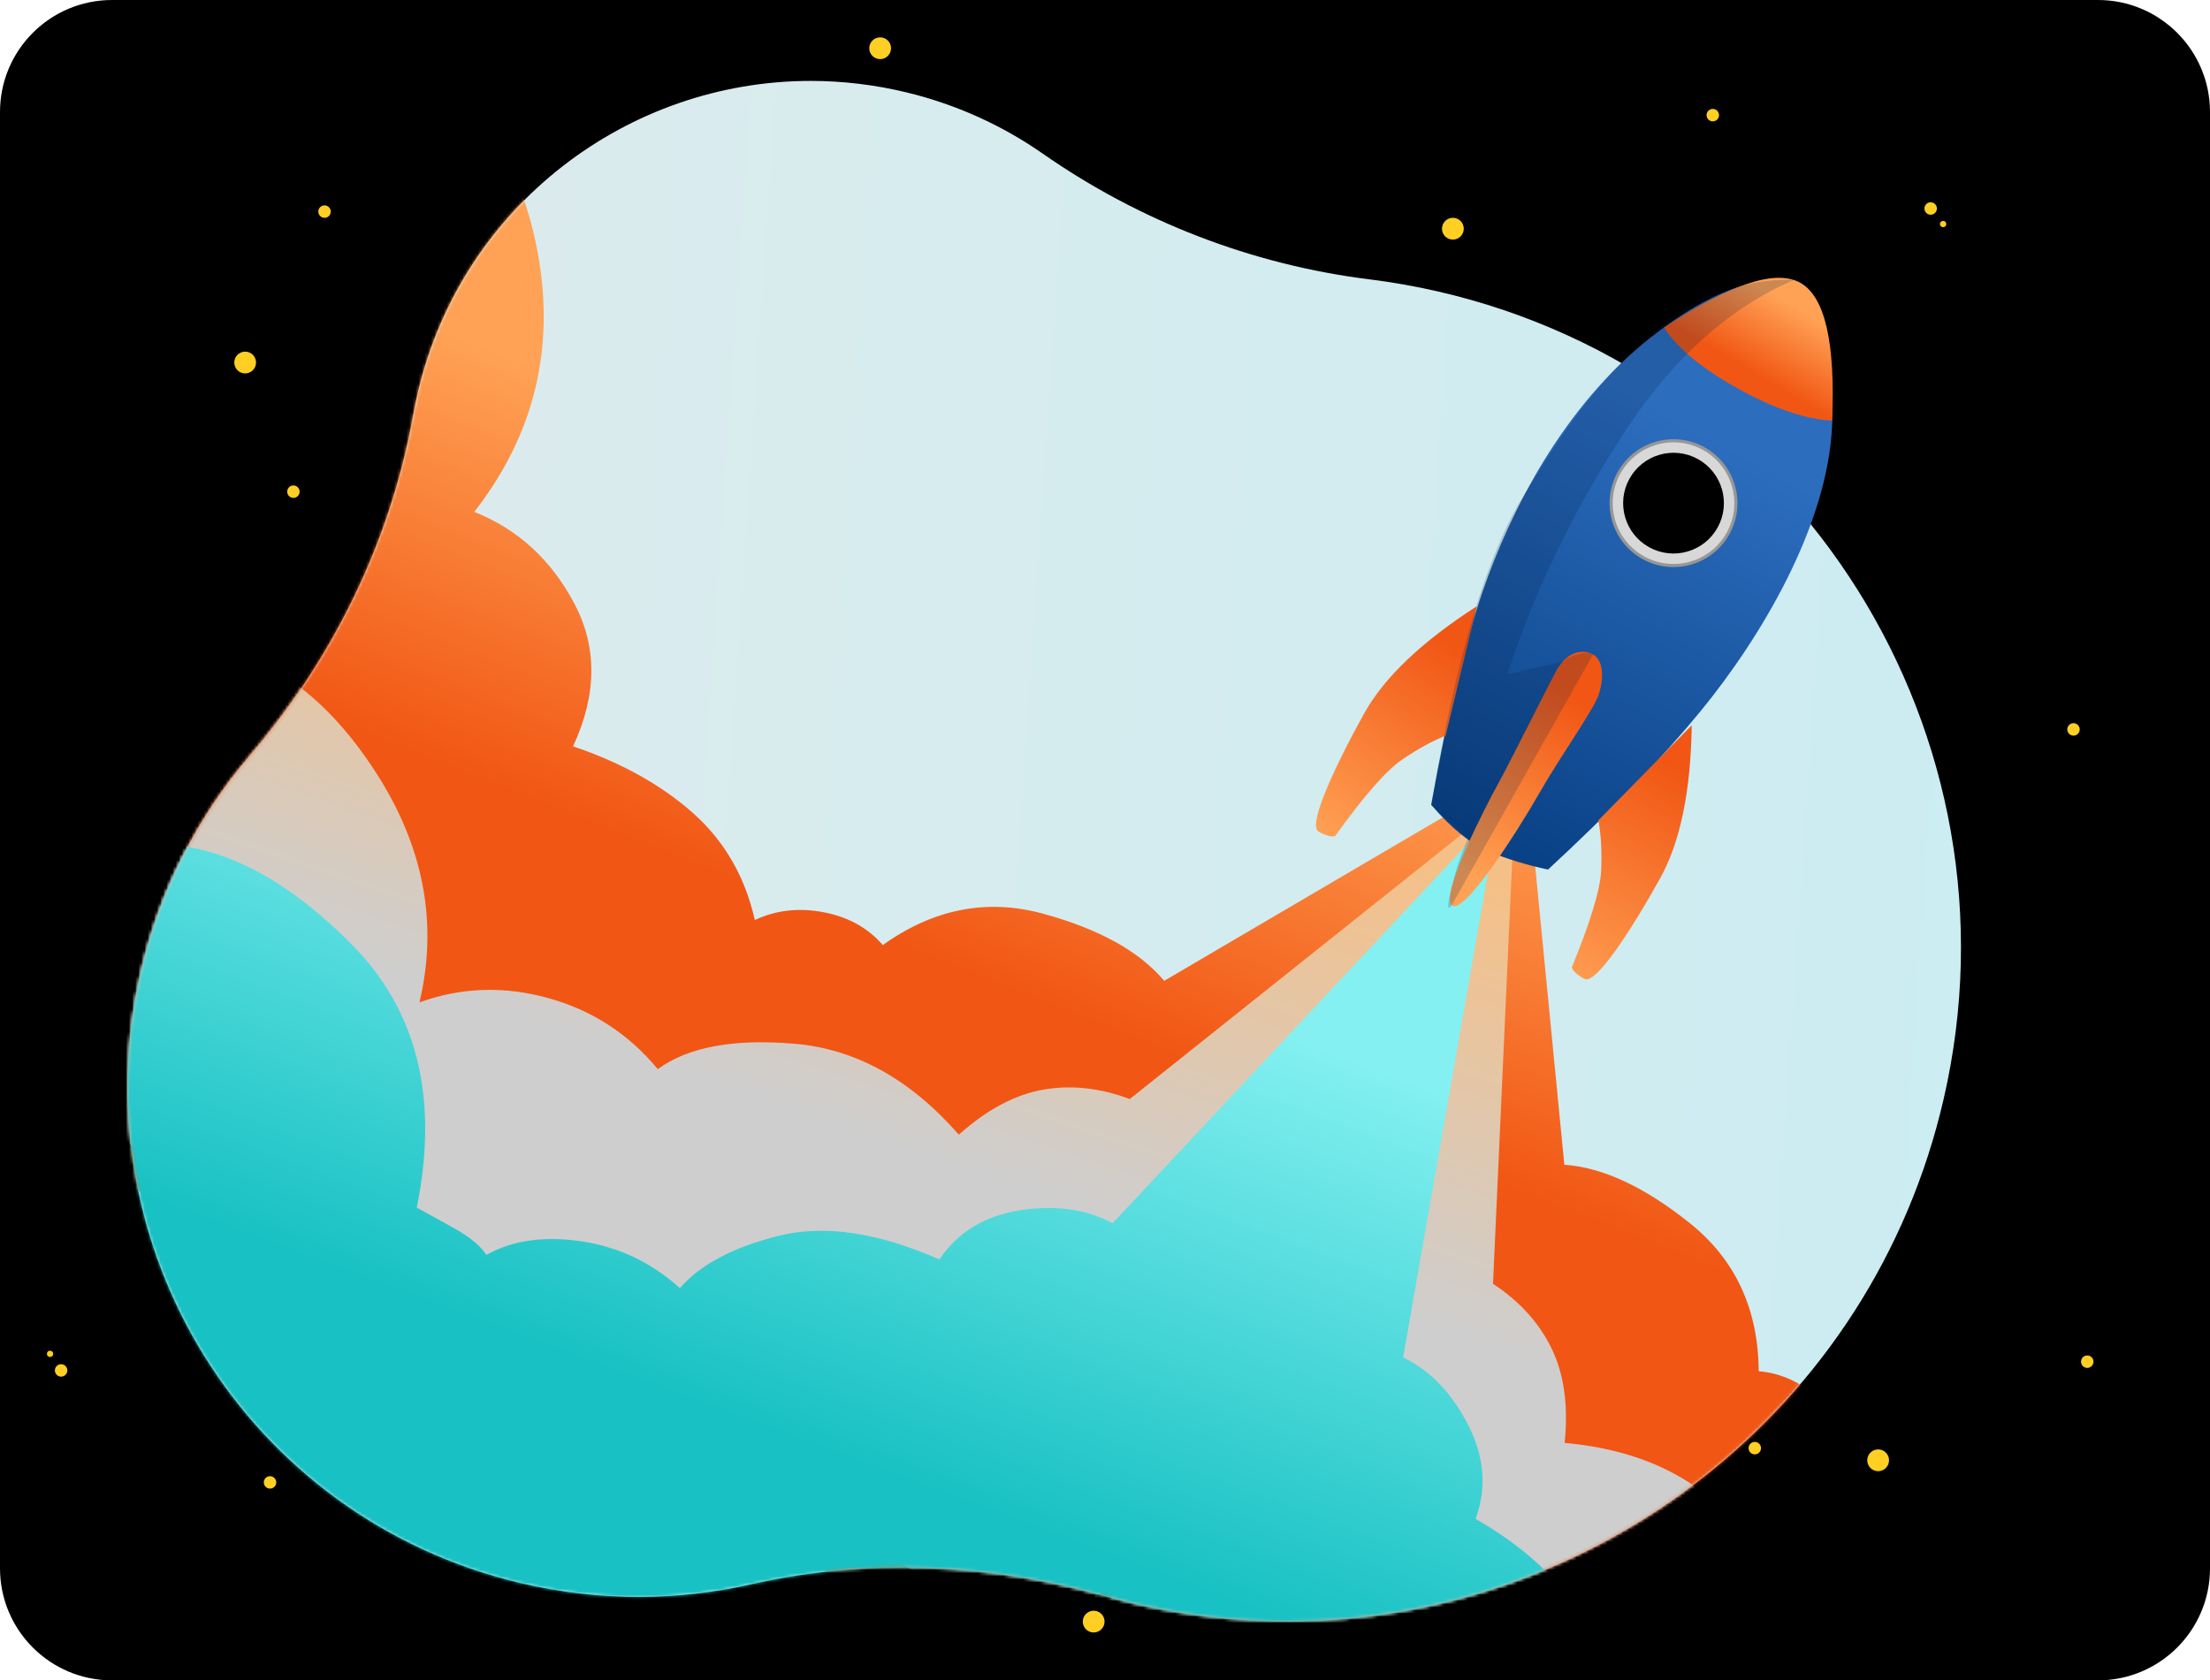 <?xml version="1.0" encoding="UTF-8"?>
<svg width="710px" height="540px" viewBox="0 0 710 540" version="1.1" xmlns="http://www.w3.org/2000/svg" xmlns:xlink="http://www.w3.org/1999/xlink">
    <title>illustration</title>
    <defs>
        <linearGradient x1="-0%" y1="50%" x2="126.631%" y2="56.729%" id="linearGradient-1">
            <stop stop-color="#DFEBEC" offset="0%"></stop>
            <stop stop-color="#C6EDF3" offset="100%"></stop>
        </linearGradient>
        <path d="M324.013,489.465 C320.41,488.638 316.847,487.724 313.318,486.728 C292.363,480.798 270.749,477.724 249.136,477.724 C232.7,477.724 216.258,479.502 200.1,483.154 C188.448,485.789 176.41,487.165 164.181,487.165 C151.634,487.165 138.876,485.716 126.125,482.69 C38.325,461.854 -15.98,374.471 4.214,286.559 C10.343,259.869 22.672,236.212 39.331,216.755 C66.15,185.431 84.541,147.746 91.781,107.158 C92.25,104.532 92.806,101.903 93.444,99.274 C107.851,39.78 160.863,0 219.44,0 C229.619,0 239.975,1.203 250.323,3.712 C266.427,7.619 281.105,14.382 293.951,23.336 C325.194,45.126 361.166,59.066 398.978,63.774 C406.266,64.682 413.589,65.97 420.904,67.648 C537.366,94.373 610.241,210.664 583.457,327.061 C560.411,427.206 471.277,495 372.655,495 C356.613,495 340.313,493.206 324.013,489.465 Z" id="path-2"></path>
        <linearGradient x1="44.58%" y1="62.543%" x2="48.558%" y2="54.836%" id="linearGradient-4">
            <stop stop-color="#F15614" offset="0%"></stop>
            <stop stop-color="#FFA255" offset="100%"></stop>
        </linearGradient>
        <linearGradient x1="44.639%" y1="61.805%" x2="49.173%" y2="52.044%" id="linearGradient-5">
            <stop stop-color="#CECECE" offset="0%"></stop>
            <stop stop-color="#F5C088" offset="100%"></stop>
        </linearGradient>
        <linearGradient x1="55.536%" y1="42.314%" x2="50%" y2="54.002%" id="linearGradient-6">
            <stop stop-color="#84F0F1" offset="0%"></stop>
            <stop stop-color="#18C1C3" offset="100%"></stop>
            <stop stop-color="#18C1C3" offset="100%"></stop>
        </linearGradient>
        <linearGradient x1="42.191%" y1="113.206%" x2="54.435%" y2="26.112%" id="linearGradient-7">
            <stop stop-color="#043A7C" offset="0%"></stop>
            <stop stop-color="#2C6DBE" offset="100%"></stop>
        </linearGradient>
        <linearGradient x1="60.794%" y1="110.811%" x2="77.053%" y2="15.295%" id="linearGradient-8">
            <stop stop-color="#FFA255" offset="0%"></stop>
            <stop stop-color="#F15614" offset="100%"></stop>
            <stop stop-color="#F15614" offset="100%"></stop>
        </linearGradient>
        <linearGradient x1="55.421%" y1="110.811%" x2="63.588%" y2="15.295%" id="linearGradient-9">
            <stop stop-color="#FFA255" offset="0%"></stop>
            <stop stop-color="#F15614" offset="100%"></stop>
            <stop stop-color="#F15614" offset="100%"></stop>
        </linearGradient>
        <linearGradient x1="45.352%" y1="89.109%" x2="53.559%" y2="14.975%" id="linearGradient-10">
            <stop stop-color="#FFA255" offset="0%"></stop>
            <stop stop-color="#F15614" offset="100%"></stop>
        </linearGradient>
        <linearGradient x1="71.282%" y1="24.986%" x2="50%" y2="75.014%" id="linearGradient-11">
            <stop stop-color="#FFA255" offset="0%"></stop>
            <stop stop-color="#F15614" offset="100%"></stop>
        </linearGradient>
    </defs>
    <g id="Desktop" stroke="none" stroke-width="1" fill="none" fill-rule="evenodd">
        <g id="MAAS-01d" transform="translate(-246, -1843)">
            <g id="WHATS-THE-PLAN" transform="translate(245.5, 1656)">
                <g id="illustration" transform="translate(0.5, 187)">
                    <path d="M36,0 L674,0 C693.882,-3.65231026e-15 710,16.118 710,36 L710,504 C710,523.882 693.882,540 674,540 L36,540 C16.118,540 2.4348735e-15,523.882 0,504 L0,36 C-2.4348735e-15,16.118 16.118,3.65231026e-15 36,0 Z" id="Rectangle" fill="#000000"></path>
                    <g id="stars" transform="translate(15, 12)" fill="#FFCF23">
                        <circle id="Oval" cx="451.761" cy="61.5" r="3.5"></circle>
                        <circle id="Oval-Copy-7" cx="63.761" cy="104.5" r="3.5"></circle>
                        <circle id="Oval-Copy-8" cx="89.261" cy="56" r="2"></circle>
                        <circle id="Oval-Copy-8" cx="79.261" cy="146" r="2"></circle>
                        <circle id="Oval-Copy-8" cx="169.261" cy="57" r="2"></circle>
                        <circle id="Oval-Copy-6" cx="267.761" cy="3.5" r="3.5"></circle>
                        <circle id="Oval-Copy-5" cx="535.261" cy="25" r="2"></circle>
                        <circle id="Oval-Copy-5" cx="605.261" cy="55" r="2"></circle>
                        <circle id="Oval-Copy-5" cx="609.261" cy="60" r="1"></circle>
                        <circle id="Oval" transform="translate(48.115, 336.299) scale(-1, 1) rotate(175) translate(-48.115, -336.299) " cx="48.115" cy="336.299" r="3.5"></circle>
                        <circle id="Oval-Copy-7" transform="translate(588.386, 457.279) scale(-1, 1) rotate(175) translate(-588.386, -457.279) " cx="588.386" cy="457.279" r="3.5"></circle>
                        <circle id="Oval-Copy-8" transform="translate(548.756, 453.372) scale(-1, 1) rotate(175) translate(-548.756, -453.372) " cx="548.756" cy="453.372" r="2"></circle>
                        <circle id="Oval-Copy-8" transform="translate(655.562, 425.586) scale(-1, 1) rotate(175) translate(-655.562, -425.586) " cx="655.562" cy="425.586" r="2"></circle>
                        <circle id="Oval-Copy-8" transform="translate(651.148, 222.403) scale(-1, 1) rotate(175) translate(-651.148, -222.403) " cx="651.148" cy="222.403" r="2"></circle>
                        <circle id="Oval-Copy-6" transform="translate(336.36, 509.115) scale(-1, 1) rotate(175) translate(-336.36, -509.115) " cx="336.36" cy="509.115" r="3.5"></circle>
                        <circle id="Oval-Copy-5" transform="translate(71.751, 464.382) scale(-1, 1) rotate(175) translate(-71.751, -464.382) " cx="71.751" cy="464.382" r="2"></circle>
                        <circle id="Oval-Copy-5" transform="translate(4.632, 428.396) scale(-1, 1) rotate(175) translate(-4.632, -428.396) " cx="4.632" cy="428.396" r="2"></circle>
                        <circle id="Oval-Copy-5" transform="translate(1.083, 423.066) scale(-1, 1) rotate(175) translate(-1.083, -423.066) " cx="1.083" cy="423.066" r="1"></circle>
                    </g>
                    <g id="rocket" transform="translate(41, 26)">
                        <g id="Group-7">
                            <mask id="mask-3" fill="white">
                                <use xlink:href="#path-2"></use>
                            </mask>
                            <use id="Fill-786" fill="url(#linearGradient-1)" xlink:href="#path-2"></use>
                            <path d="M-30.978,-553.956 L5.631,-533.676 L2.42,-497.235 C54.594,-485.573 89.378,-455.843 106.771,-408.044 C124.163,-360.246 110.823,-312.694 66.748,-265.388 C97.902,-240.373 113.418,-211.445 113.298,-178.605 C113.178,-145.764 101.435,-118.237 78.069,-96.022 C88.34,-86.716 93.597,-73.444 93.841,-56.206 C94.085,-38.968 90.428,-25.545 82.872,-15.938 C109.587,0.161 125.853,23.709 131.67,54.707 C137.487,85.706 130.72,113.635 111.37,138.495 C125.32,144.035 136.024,153.831 143.481,167.882 C150.939,181.933 150.812,197.256 143.099,213.85 C158.401,218.998 171.165,226.07 181.392,235.066 C191.618,244.061 198.321,255.592 201.499,269.657 C208.264,266.478 215.614,265.641 223.548,267.146 C231.482,268.651 237.835,272.171 242.608,277.706 C258.897,266.069 276.047,262.704 294.057,267.611 C312.067,272.518 325.055,279.714 333.023,289.199 L333.023,289.199 L424.854,235.288 L433.008,244.036 L434.845,240.355 L451.23,242.36 L461.571,348.303 C473.932,349.17 487.391,355.443 501.948,367.122 C516.506,378.801 523.863,394.647 524.018,414.659 C531.304,415.265 537.887,418.333 543.769,423.864 C549.65,429.395 553.293,435.83 554.696,443.169 C567.949,437.472 581.222,436.114 594.514,439.096 C607.806,442.078 621.033,448.242 634.194,457.59 C643.092,441.599 655.42,432.49 671.177,430.261 C686.933,428.033 701.154,430.93 713.838,438.954 C722.586,408.695 741.215,386.807 769.724,373.29 C798.234,359.773 826.856,359.085 855.588,371.225 C858.923,359.468 867.639,348.622 881.735,338.686 C895.831,328.751 909.664,325.201 923.233,328.036 C927.48,296.085 942.859,270.409 969.37,251.009 C995.881,231.609 1028.416,227.153 1066.975,237.641 C1079.359,174.196 1110.007,135.458 1158.919,121.427 C1207.831,107.397 1252.34,118.048 1292.447,153.382 L1320.055,129.366 L1357.991,147.047 L1034.944,856.769 L298.612,513.583 L325.754,459.146 L295.027,518.12 L-415.56,124.43 L-30.978,-553.956 Z" id="Combined-Shape" fill="url(#linearGradient-4)" mask="url(#mask-3)"></path>
                            <path d="M444.97,247.244 L438.656,386.562 C447.171,392.155 453.439,399.07 457.46,407.307 C461.482,415.544 462.885,425.671 461.67,437.686 C485.216,439.813 503.427,448.301 516.302,463.149 C529.178,477.997 535.598,491.453 535.563,503.516 C550.261,504.436 563.343,509.467 574.807,518.608 C586.271,527.748 593.98,539.15 597.933,552.813 C614.959,532.988 637.624,522.286 665.928,520.707 C694.232,519.128 716.105,525.955 731.547,541.189 C745.703,502.973 768.294,479.68 799.321,471.309 C830.348,462.939 854.022,464.938 870.341,477.307 C883.414,462.195 896.928,455.105 910.882,456.036 C924.836,456.968 936.658,462.478 946.346,472.565 C953.903,442.738 965.973,423.354 982.556,414.413 C999.14,405.471 1017.205,401.522 1036.753,402.564 C1054.47,356.22 1082.498,330.341 1120.84,324.93 C1159.181,319.518 1190.072,327.314 1213.513,348.316 C1225.045,336.652 1238.622,328.693 1254.245,324.439 C1269.868,320.186 1278.876,318.441 1281.27,319.206 L1032.302,852.854 L305.974,507.618 L436.171,247.327 L444.97,247.244 Z M-118.81,-393.75 C-116.784,-392.263 -112.902,-383.954 -107.161,-368.821 C-101.421,-353.688 -99.883,-338.031 -102.546,-321.85 C-71.768,-315.24 -47.301,-294.843 -29.145,-260.659 C-10.988,-226.475 -15.46,-188.6 -42.559,-147.033 C-30.225,-131.839 -22.803,-114.91 -20.293,-96.244 C-17.783,-77.579 -26.378,-56.425 -46.078,-32.783 C-32.219,-30.878 -20.811,-24.558 -11.855,-13.822 C-2.899,-3.086 -0.694,12.009 -5.242,31.463 C14.362,37.389 29.895,55.357 41.357,85.366 C52.819,115.375 47.244,147.334 24.632,181.243 C46.039,184.776 64.422,198.45 79.78,222.265 C95.139,246.08 99.798,270.698 93.759,296.118 C107.142,291.283 120.902,290.815 135.039,294.712 C149.176,298.609 160.937,306.23 170.321,317.575 C180.065,310.456 194.73,307.738 214.317,309.422 C233.903,311.106 251.477,320.842 267.039,338.632 C276.05,330.587 285.071,325.77 294.102,324.18 C303.133,322.59 312.414,323.593 321.946,327.191 L321.946,327.191 L431.002,240.196 L436.107,247.361 L301.95,505.635 L-404.416,121.241 Z" id="Combined-Shape" fill="url(#linearGradient-5)" mask="url(#mask-3)"></path>
                            <path d="M-216.974,-216.744 C-208.363,-208.327 -201.154,-197.717 -195.346,-184.916 C-189.538,-172.115 -186.178,-155.044 -185.268,-133.702 C-159.998,-119.702 -143.587,-99.035 -136.035,-71.701 C-128.482,-44.367 -130.911,-19.496 -143.322,2.914 C-136.022,7.733 -129.031,14.122 -122.349,22.081 C-115.667,30.041 -112.667,38.369 -113.347,47.066 C-87.522,46.205 -66.005,56.166 -48.796,76.949 C-31.587,97.733 -28.36,124.196 -39.113,156.337 C-25.48,160.163 -12.262,170.316 0.542,186.797 C13.345,203.278 16.447,222.782 9.849,245.308 C30.144,245.513 50.843,256.228 71.945,277.451 C93.046,298.674 100.03,326.874 92.894,362.053 C95.699,363.607 99.652,365.796 104.752,368.622 C109.852,371.448 113.359,374.332 115.272,377.274 C123.591,372.599 133.735,371.141 145.703,372.899 C157.67,374.657 168.243,379.674 177.42,387.95 C184.001,380.375 194.605,374.768 209.231,371.128 C223.858,367.488 241.045,370.026 260.792,378.743 C266.722,369.95 275.375,364.68 286.751,362.932 C298.126,361.183 308.028,362.572 316.455,367.099 L316.455,367.099 L432.344,243.2 L433.047,243.588 L434.132,241.445 L438.944,243.687 L409.775,410.223 C418.393,414.376 425.337,421.567 430.608,431.793 C435.88,442.019 436.7,452.114 433.068,462.077 C451.731,472.922 463.888,485.327 469.539,499.294 C475.189,513.26 476.883,525.131 474.62,534.905 C486.714,537.461 496.989,543.061 505.447,551.705 C513.904,560.349 518.686,569.409 519.792,578.884 C523.298,578.701 527.693,579.841 532.978,582.305 C538.263,584.768 542.359,586.677 545.266,588.031 C569.545,561.585 596.476,550.655 626.058,555.244 C655.64,559.833 676.478,570.272 688.574,586.562 C702.928,567.986 720.538,559.031 741.404,559.697 C762.27,560.362 778.258,565.083 789.368,573.857 C809.063,546.27 832.379,533.326 859.317,535.025 C886.255,536.724 906.965,548.268 921.447,569.657 C928.087,563.995 936.592,561.526 946.962,562.251 C957.332,562.976 966.613,564.873 974.804,567.943 C985.648,544.736 1004.352,528.152 1030.915,518.193 C1057.479,508.233 1083.854,509.356 1110.039,521.56 C1127.848,509.752 1143.64,502.434 1157.416,499.607 C1171.191,496.779 1184.016,496.372 1195.891,498.387 L896.146,1070.737 L244.552,625.994 L243.032,628.997 L-504.059,362.053 Z" id="Combined-Shape" fill="url(#linearGradient-6)" mask="url(#mask-3)"></path>
                        </g>
                        <path d="M515.35,55.866 C501.737,55.861 487.459,65.173 472.517,83.802 C450.104,111.746 441.194,148.175 438.306,175.148 C436.381,193.13 436.142,216.752 437.591,246.015 C445.635,251.921 452.798,255.403 459.08,256.459 C465.361,257.515 471.946,257.976 478.835,257.841 C494.217,235.25 506.325,215.032 515.159,197.185 C528.409,170.416 541.692,130.106 535.601,97.94 C531.541,76.496 524.791,62.471 515.35,55.866 Z" id="Path-5" fill="url(#linearGradient-7)" transform="translate(486.891, 156.865) rotate(13) translate(-486.891, -156.865) "></path>
                        <path d="M424.609,163.837 C409.893,178.994 400.714,192.92 397.074,205.615 C391.614,224.657 387.459,244.726 391.357,245.844 C393.956,246.589 395.79,246.665 396.86,246.07 C402.991,231.393 408.129,221.807 412.273,217.314 C416.417,212.821 420.4,209.259 424.222,206.63 L424.609,163.837 Z" id="Path-6" fill="url(#linearGradient-8)" transform="translate(407.218, 205.151) rotate(13) translate(-407.218, -205.151) "></path>
                        <path d="M492.928,203.859 C497.376,224.512 497.78,241.185 494.14,253.88 C488.68,272.923 481.569,292.144 477.67,291.026 C475.071,290.281 473.476,289.373 472.884,288.302 C475.462,272.606 476.184,261.754 475.051,255.748 C473.918,249.741 472.427,244.61 470.579,240.355 L492.928,203.859 Z" id="Path-6" fill="url(#linearGradient-9)" transform="translate(483.588, 247.466) rotate(13) translate(-483.588, -247.466) "></path>
                        <path d="M461.095,180.65 C457.287,179.558 452.671,181.846 450.867,188.136 C449.064,194.427 443.107,219.703 440.794,227.77 C438.481,235.836 430.62,266.804 434.992,269.406 C439.364,272.007 450.137,241.859 454.289,228.02 C458.441,214.181 465.507,197.559 465.829,192.427 C466.151,187.294 464.904,181.742 461.095,180.65 Z" id="Path-7" fill="url(#linearGradient-10)" transform="translate(449.785, 224.976) rotate(13) translate(-449.785, -224.976) "></path>
                        <path d="M493.586,86.005 C499.281,91.563 508.487,96.166 521.206,99.813 C533.925,103.46 544.505,104.531 552.947,103.027 C548.336,78.271 541.676,64.645 532.967,62.148 C524.258,59.65 511.131,67.603 493.586,86.005 Z" id="Path-8" fill="url(#linearGradient-11)" transform="translate(523.267, 82.693) rotate(13) translate(-523.267, -82.693) "></path>
                        <circle id="Oval" stroke="#979797" fill="#D8D8D8" transform="translate(496.646, 135.692) rotate(29) translate(-496.646, -135.692) " cx="496.646" cy="135.692" r="20.039"></circle>
                        <circle id="Oval" fill="#000000" transform="translate(496.646, 135.692) rotate(29) translate(-496.646, -135.692) " cx="496.646" cy="135.692" r="16.185"></circle>
                        <path d="M511.63,52.372 C492.829,66.03 478.484,86.744 468.595,114.514 C458.705,142.284 452.57,169.691 450.19,196.735 L466.929,188.55 C467.268,187.648 468.462,186.627 470.51,185.487 C472.559,184.348 474.253,183.957 475.591,184.314 L449.488,273.07 C448.537,275.378 448.099,273.477 448.171,267.368 C448.244,261.26 448.77,255.786 449.751,250.947 L435.814,243.078 C432.898,194.285 435.222,159.41 442.787,138.453 C447.85,124.427 455.503,98.02 474.815,74.613 C484.323,63.088 496.595,55.675 511.63,52.372 Z" id="Path-9" fill="#022249" opacity="0.198" transform="translate(473.113, 163.196) rotate(13) translate(-473.113, -163.196) "></path>
                    </g>
                </g>
            </g>
        </g>
    </g>
</svg>